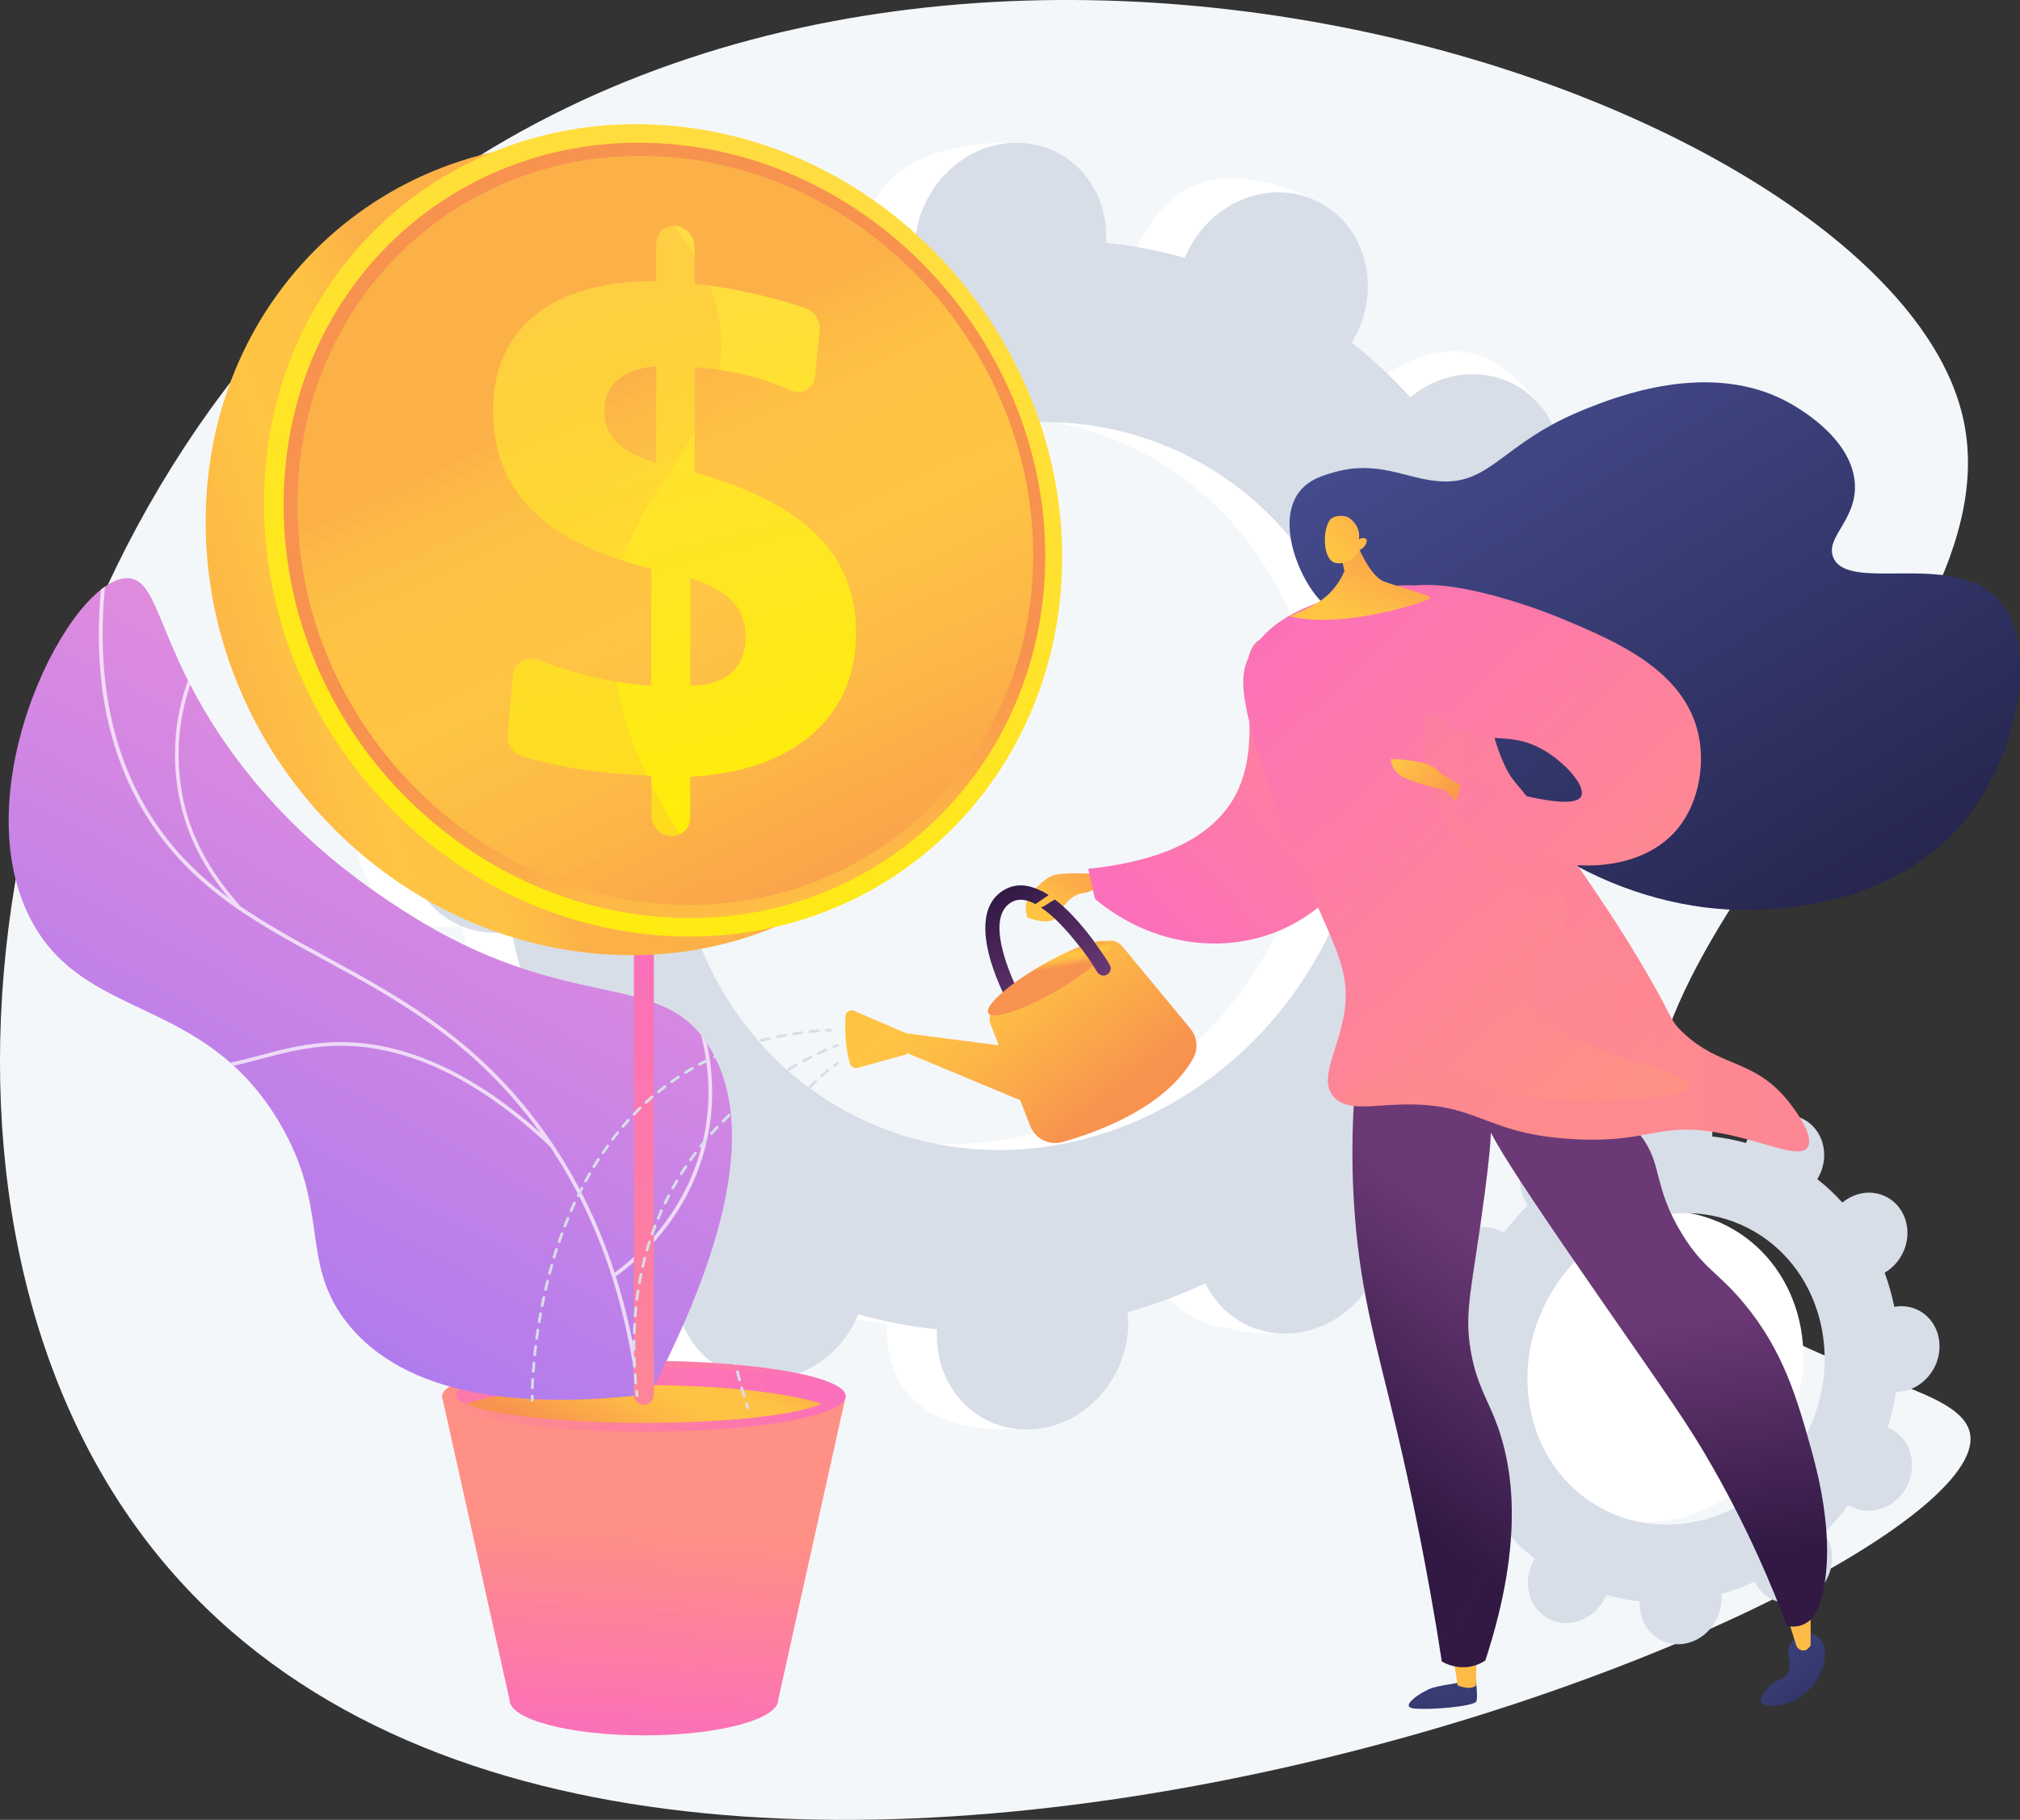 <?xml version="1.0" encoding="utf-8"?>
<!-- Generator: Adobe Illustrator 25.3.1, SVG Export Plug-In . SVG Version: 6.00 Build 0)  -->
<svg version="1.1" xmlns="http://www.w3.org/2000/svg" xmlns:xlink="http://www.w3.org/1999/xlink" x="0px" y="0px"
	 viewBox="0 0 1907.4 1718.8" style="enable-background:new 0 0 1907.4 1718.8;" xml:space="preserve">
<rect x="0" y="0" width="1907.4" height="1718.8" fill="#333333" stroke="none"/>
<style type="text/css">
	.st0{fill:#F4F7FA;}
	.st1{fill:#FFFFFF;}
	.st2{fill:#D8DEE8;}
	.st3{fill:url(#SVGID_1_);}
	.st4{opacity:0.3;fill:url(#SVGID_2_);}
	.st5{fill:url(#SVGID_3_);}
	.st6{opacity:0.69;fill:url(#SVGID_4_);}
	.st7{fill:url(#SVGID_5_);}
	.st8{opacity:0.7;clip-path:url(#SVGID_8_);}
	.st9{fill:url(#SVGID_9_);}
	.st10{fill:url(#SVGID_10_);}
	.st11{fill:url(#SVGID_11_);}
	.st12{fill:url(#SVGID_12_);}
	.st13{fill:url(#SVGID_13_);}
	.st14{fill:url(#SVGID_14_);}
	.st15{opacity:0.3;fill:url(#SVGID_15_);}
	.st16{fill:url(#SVGID_16_);}
	.st17{fill:url(#SVGID_17_);}
	.st18{fill:url(#SVGID_18_);}
	.st19{fill:url(#SVGID_19_);}
	.st20{opacity:0.3;fill:url(#SVGID_20_);}
	.st21{fill:url(#SVGID_21_);}
	.st22{fill:url(#SVGID_22_);}
	.st23{fill:url(#SVGID_23_);}
	.st24{fill:url(#SVGID_24_);}
	.st25{fill:url(#SVGID_25_);}
	.st26{fill:url(#SVGID_26_);}
	.st27{fill:url(#SVGID_27_);}
	.st28{fill:url(#SVGID_28_);}
	.st29{opacity:0.3;fill:url(#SVGID_29_);}
	.st30{fill:url(#SVGID_30_);}
	.st31{fill:url(#SVGID_31_);}
	.st32{fill:url(#SVGID_32_);}
	.st33{fill:url(#SVGID_33_);}
	.st34{fill:url(#SVGID_34_);}
	.st35{opacity:0.3;fill:url(#SVGID_35_);}
	.st36{fill:url(#SVGID_36_);}
	.st37{fill:url(#SVGID_37_);}
	.st38{fill:url(#SVGID_38_);}
	.st39{fill:url(#SVGID_39_);}
</style>
<g id="Background">
</g>
<g id="Metaphor">
	<g>
		<path class="st0" d="M128.2,1441.7c425.1,591.5,1733.1,76.4,1732.5-82.7c-0.2-64.9-218.5-53.8-287-209
			c-109.8-248.7,343.4-519.9,278.1-762.7C1769.2,79.6,841.5-230.4,323.6,245.1C-9.3,550.7-104.5,1118,128.2,1441.7z"/>
		<g>
			<g>
				<path class="st1" d="M1304.5,1041.3c43.7,22.2,98.6,1.8,122.7-45.5c24-47.3,8.1-103.7-35.6-125.9c-2.3-1.1-4.6-2.1-6.9-3
					c8.1-26.2,14.2-52.6,18.4-79c2.5,0,5,0,7.6-0.3c49.9-4.4,89.5-50.3,88.4-102.4c-1-52.1-42.3-90.7-92.2-86.3
					c-2.6,0.2-5.2,0.6-7.7,1.1c-5.2-25.8-12.3-51-21.4-75.4c2.3-1.3,4.6-2.7,6.8-4.3c42.7-29.9,56.3-88.9,30.5-131.8
					c-25.8-42.9-81.4-53.4-124.1-23.5c-2.2,1.5-4.2,3.2-6.3,4.9c-16.9-18.6-35.3-35.9-55.3-51.7c1.4-2.3,2.8-4.6,4-7.1
					c24-47.3,55.4-99,11.4-120.5c-101.9-49.8-145.7-7.2-169.7,40.2c-1.2,2.5-2.3,4.9-3.3,7.4c-24.5-6.8-49.4-11.6-74.4-14.2
					c0.2-2.6,0.3-5.3,0.2-7.9c-1-52.1,14.4-80.3-35.7-81.3c-109.2-2.1-146,45.3-145,97.3c0.1,2.7,0.3,5.4,0.6,8
					c-25,7.1-49.6,16.2-73.5,27.3c-1.1-2.3-2.3-4.6-3.7-6.9c-25.8-42.9-81.4-53.4-124.1-23.5C573.6,267,560,326,585.8,368.9
					c1.3,2.2,2.8,4.3,4.2,6.3c-18.9,18.9-36.6,39.4-52.9,61.4c-2.1-1.3-4.3-2.6-6.5-3.8C486.9,410.6,432,431,408,478.3
					c-24,47.3-8.1,103.7,35.6,125.9c2.3,1.1,4.6,2.1,6.9,3c-8.1,26.2-14.2,52.6-18.4,79c-2.5,0-5,0-7.6,0.3
					c-49.9,4.4-89.5,50.3-88.4,102.4c1,52.1,42.3,90.7,92.2,86.3c2.6-0.2,5.2-0.6,7.7-1.1c5.2,25.8,12.3,51,21.4,75.4
					c-2.3,1.3-4.6,2.7-6.8,4.3c-42.7,29.9-56.3,88.9-30.5,131.8c25.8,42.9,111.4,62.8,154.1,32.9c2.2-1.5-25.8-12.6-23.7-14.3
					c16.9,18.6,35.3,35.9,55.3,51.7c-1.4,2.3-2.8,4.6-4,7.1c-24,47.3-8.1,103.7,35.6,125.9c43.7,22.2,98.6,1.8,122.7-45.5
					c1.2-2.5,2.3-4.9,3.3-7.4c24.5,6.8,49.4,11.6,74.4,14.2c-0.2,2.6-0.3,5.3-0.2,7.9c1,52.1,42.3,90.7,92.2,86.3
					c49.9-4.4,89.5-50.3,88.4-102.4c-0.1-2.7-0.3-5.4-0.6-8c25-7.1,49.6-16.2,73.5-27.3c1.1,2.3,2.3,4.6,3.7,6.9
					c25.8,42.9,81.4,53.4,124.1,23.5c42.7-29.9,56.3-88.9,30.5-131.8c-1.3-2.2-2.8-4.2-4.2-6.3c18.9-18.9,36.6-39.4,52.9-61.4
					C1300.1,1038.9,1302.3,1040.2,1304.5,1041.3z M759.6,1048.2C600.9,967.7,542.9,763,630.2,591.2
					c87.3-171.9,286.7-245.9,445.4-165.3c158.7,80.6,216.6,285.2,129.4,457.1C1117.7,1054.8,918.3,1128.8,759.6,1048.2z"/>
				<path class="st1" d="M1410.6,787.6c49.9-4.4,89.5-50.3,88.4-102.4c-1-52.1-42.3-90.7-92.2-86.3c-2.6,0.2-5.2,0.6-7.7,1.1
					c-5.2-25.8-12.3-51-21.4-75.4c2.3-1.3,4.6-2.7,6.8-4.3c42.7-29.9,95.5-102.1,65.4-142.1c-57.1-75.9-116.3-43.1-158.9-13.2
					c-2.2,1.5-4.2,3.2-6.3,4.9c-16.9-18.6-35.3-35.9-55.3-51.7c1.4-2.3,2.8-4.6,4-7.1c13.1-25.8,14.2-54.2,5.6-78.3
					c-41.2,72.5-81.9,145.4-121.8,218.6c126.6,92.8,166.9,275.6,87.8,431.5c-67.1,132.1-200.4,206.3-330.6,197
					c-5.8,15.1-11.5,30.2-17.7,45.1c-16.9,40.5-36,80.1-55.2,119.7c12.1,2.3,24.2,4.1,36.4,5.3c-0.2,2.6-0.3,5.3-0.2,7.9
					c1,52.1,32.7,96.3,123.1,91.6c50-2.7,58.6-55.6,57.5-107.7c-0.1-2.7-0.3-5.4-0.6-8c25-7.1,49.6-16.2,73.5-27.3
					c1.1,2.3,2.3,4.6,3.7,6.9c25.8,42.9,115.5,61.1,158.2,31.2c42.7-29.9,22.2-96.6-3.6-139.5c-1.3-2.2-2.8-4.3-4.2-6.3
					c18.9-18.9,36.6-39.4,52.9-61.4c2.1,1.3,4.3,2.6,6.5,3.8c43.7,22.2,98.6,1.8,122.7-45.5c24-47.3,8.1-103.7-35.6-125.9
					c-2.3-1.1-4.6-2.1-6.9-3c8.1-26.2,14.2-52.6,18.4-79C1405.5,787.9,1408,787.8,1410.6,787.6z"/>
				<path class="st2" d="M1351.5,1046.7c43.7,22.2,98.6,1.8,122.7-45.5c24-47.3,8.1-103.7-35.6-125.9c-2.3-1.2-4.6-2.1-6.9-3
					c8.1-26.2,14.2-52.6,18.4-79c2.5,0,5,0,7.6-0.3c49.9-4.4,89.5-50.3,88.4-102.4c-1-52.1-42.3-90.7-92.2-86.3
					c-2.6,0.2-5.2,0.6-7.7,1.1c-5.2-25.8-12.3-51-21.4-75.4c2.3-1.3,4.6-2.7,6.8-4.3c42.7-29.9,56.3-88.9,30.5-131.8
					c-25.8-42.9-81.4-53.4-124.1-23.5c-2.2,1.5-4.2,3.2-6.3,4.9c-16.9-18.6-35.3-35.9-55.3-51.7c1.4-2.3,2.8-4.6,4-7.1
					c24-47.3,8.1-103.7-35.6-125.9c-43.7-22.2-98.6-1.8-122.7,45.5c-1.2,2.5-2.3,4.9-3.4,7.4c-24.5-6.8-49.4-11.6-74.4-14.2
					c0.2-2.6,0.3-5.3,0.2-7.9c-1-52.1-42.3-90.7-92.2-86.3c-49.9,4.4-89.5,50.3-88.4,102.4c0.1,2.7,0.3,5.4,0.6,8
					c-25,7.1-49.6,16.2-73.5,27.3c-1.1-2.3-2.3-4.6-3.7-6.9c-25.8-42.9-81.4-53.4-124.1-23.5c-42.7,29.9-56.3,88.9-30.5,131.8
					c1.3,2.2,2.8,4.3,4.2,6.3c-18.9,18.9-36.6,39.4-52.9,61.4c-2.1-1.3-4.3-2.6-6.5-3.8C533.9,416,479,436.3,455,483.7
					c-24,47.3-8.1,103.7,35.6,125.9c2.3,1.1,4.6,2.1,6.9,3c-8.1,26.2-14.2,52.6-18.4,79c-2.5,0-5,0-7.6,0.3
					c-49.9,4.4-89.5,50.3-88.4,102.4c1,52.1,42.3,90.7,92.2,86.3c2.6-0.2,5.2-0.6,7.7-1.1c5.2,25.8,12.3,51,21.4,75.4
					c-2.3,1.3-4.6,2.7-6.8,4.3c-42.7,29.9-56.3,88.9-30.5,131.8c25.8,42.9,81.4,53.4,124.1,23.5c2.2-1.5,4.2-3.2,6.3-4.9
					c16.9,18.6,35.3,35.9,55.3,51.7c-1.4,2.3-2.8,4.6-4,7.1c-24,47.3-8.1,103.7,35.6,125.9c43.7,22.2,98.6,1.8,122.7-45.5
					c1.2-2.5,2.3-4.9,3.4-7.4c24.5,6.8,49.4,11.6,74.4,14.2c-0.2,2.6-0.3,5.3-0.2,7.9c1,52.1,42.3,90.7,92.2,86.3
					c49.9-4.4,89.5-50.3,88.4-102.4c-0.1-2.7-0.3-5.4-0.6-8c25-7.1,49.6-16.2,73.5-27.3c1.1,2.3,2.3,4.6,3.7,6.9
					c25.8,42.9,81.4,53.4,124.1,23.5c42.7-29.9,56.3-88.9,30.5-131.8c-1.3-2.2-2.8-4.2-4.2-6.3c18.9-18.9,36.6-39.4,52.9-61.4
					C1347.1,1044.2,1349.3,1045.5,1351.5,1046.7z M806.6,1053.6C647.9,973,589.9,768.4,677.2,596.5
					c87.3-171.9,286.7-245.9,445.4-165.3c158.7,80.6,216.6,285.2,129.4,457.1C1164.7,1060.2,965.3,1134.2,806.6,1053.6z"/>
			</g>
			<g>
				<path class="st1" d="M1494.9,1423.8c-67.9-34.5-92.7-122-55.4-195.6c37.3-73.5,122.6-105.2,190.6-70.7
					c67.9,34.5,92.7,122,55.4,195.6C1648.1,1426.6,1562.8,1458.2,1494.9,1423.8z"/>
				<path class="st2" d="M1748.2,1423.1c18.7,9.5,42.2,0.8,52.5-19.5c10.3-20.3,3.5-44.4-15.2-53.9c-1-0.5-2-0.9-3-1.3
					c3.5-11.2,6.1-22.5,7.9-33.8c1.1,0,2.1,0,3.2-0.1c21.3-1.9,38.3-21.5,37.8-43.8c-0.4-22.3-18.1-38.8-39.4-36.9
					c-1.1,0.1-2.2,0.3-3.3,0.5c-2.2-11-5.3-21.8-9.1-32.3c1-0.6,2-1.2,2.9-1.8c18.3-12.8,24.1-38,13-56.4
					c-11.1-18.3-34.8-22.9-53.1-10.1c-0.9,0.7-1.8,1.4-2.7,2.1c-7.2-8-15.1-15.4-23.7-22.1c0.6-1,1.2-2,1.7-3
					c10.3-20.3,3.5-44.4-15.2-53.9c-18.7-9.5-42.2-0.8-52.5,19.5c-0.5,1-1,2.1-1.4,3.2c-10.5-2.9-21.1-5-31.8-6.1
					c0.1-1.1,0.1-2.3,0.1-3.4c-0.4-22.3-18.1-38.8-39.4-36.9c-21.3,1.9-38.3,21.5-37.8,43.8c0,1.2,0.1,2.3,0.2,3.4
					c-10.7,3.1-21.2,7-31.4,11.7c-0.5-1-1-2-1.6-2.9c-11.1-18.4-34.8-22.9-53.1-10.1c-18.3,12.8-24.1,38-13,56.4
					c0.6,0.9,1.2,1.8,1.8,2.7c-8.1,8.1-15.7,16.9-22.7,26.3c-0.9-0.6-1.8-1.1-2.8-1.6c-18.7-9.5-42.2-0.8-52.5,19.5
					c-10.3,20.3-3.5,44.4,15.2,53.9c1,0.5,2,0.9,2.9,1.3c-3.5,11.2-6.1,22.5-7.9,33.8c-1.1,0-2.1,0-3.2,0.1
					c-21.3,1.9-38.3,21.5-37.8,43.8c0.4,22.3,18.1,38.8,39.4,36.9c1.1-0.1,2.2-0.3,3.3-0.5c2.2,11,5.3,21.8,9.1,32.3
					c-1,0.6-2,1.2-2.9,1.8c-18.3,12.8-24.1,38-13,56.4c11.1,18.3,34.8,22.9,53.1,10.1c0.9-0.7,1.8-1.4,2.7-2.1
					c7.2,8,15.1,15.4,23.7,22.1c-0.6,1-1.2,2-1.7,3c-10.3,20.3-3.5,44.4,15.2,53.9c18.7,9.5,42.2,0.8,52.5-19.5c0.5-1,1-2.1,1.4-3.2
					c10.5,2.9,21.1,5,31.8,6.1c-0.1,1.1-0.1,2.3-0.1,3.4c0.4,22.3,18.1,38.8,39.4,36.9c21.3-1.9,38.3-21.5,37.8-43.8
					c0-1.2-0.1-2.3-0.2-3.4c10.7-3.1,21.2-7,31.4-11.7c0.5,1,1,2,1.6,2.9c11.1,18.4,34.8,22.9,53.1,10.1c18.3-12.8,24.1-38,13-56.4
					c-0.6-0.9-1.2-1.8-1.8-2.7c8.1-8.1,15.7-16.9,22.7-26.3C1746.3,1422,1747.2,1422.6,1748.2,1423.1z M1515,1426
					c-67.9-34.5-92.7-122-55.4-195.6c37.3-73.5,122.6-105.2,190.6-70.7c67.9,34.5,92.7,122,55.4,195.6
					C1668.3,1428.9,1582.9,1460.5,1515,1426z"/>
			</g>
		</g>
		<g>
			<g>
				<g>
					<linearGradient id="SVGID_1_" gradientUnits="userSpaceOnUse" x1="599.684" y1="1443.192" x2="586.135" y2="1646.43">
						<stop  offset="0" style="stop-color:#FF9085"/>
						<stop  offset="1" style="stop-color:#FB6FBB"/>
					</linearGradient>
					<path class="st3" d="M417.4,1318.7l63.8,286.8c0,18.5,56.8,33.5,126.8,33.5c70,0,126.8-15,126.8-33.5l63.8-286.8H417.4z"/>
					<linearGradient id="SVGID_2_" gradientUnits="userSpaceOnUse" x1="570.428" y1="1441.242" x2="556.878" y2="1644.479">
						<stop  offset="0" style="stop-color:#FF9085"/>
						<stop  offset="1" style="stop-color:#FB6FBB"/>
					</linearGradient>
					<path class="st4" d="M669.1,1581.7c-26.6-36-12.1-61-42.2-101.5c-45.3-60.9-109.1-45.4-140.5-89c-11-15.2-18.1-37.7-13.7-72.6
						h-55.4l63.8,286.8c0,18.5,56.8,33.5,126.8,33.5c48.3,0,90.2-7.1,111.6-17.6C694.7,1609.8,679.2,1595.4,669.1,1581.7z"/>
					<linearGradient id="SVGID_3_" gradientUnits="userSpaceOnUse" x1="417.417" y1="1318.702" x2="798.549" y2="1318.702">
						<stop  offset="0" style="stop-color:#FF9085"/>
						<stop  offset="1" style="stop-color:#FB6FBB"/>
					</linearGradient>
					<ellipse class="st5" cx="608" cy="1318.7" rx="190.6" ry="33.5"/>
					<linearGradient id="SVGID_4_" gradientUnits="userSpaceOnUse" x1="601.239" y1="1408.402" x2="605.923" y2="1345.173">
						<stop  offset="0" style="stop-color:#FF9085"/>
						<stop  offset="1" style="stop-color:#FB6FBB"/>
					</linearGradient>
					<ellipse class="st6" cx="608" cy="1317.4" rx="177.5" ry="26.5"/>
					<linearGradient id="SVGID_5_" gradientUnits="userSpaceOnUse" x1="635.93" y1="1263.543" x2="575.043" y2="1399.368">
						<stop  offset="0" style="stop-color:#FCB148"/>
						<stop  offset="5.207239e-02" style="stop-color:#FDBA46"/>
						<stop  offset="0.142" style="stop-color:#FFC244"/>
						<stop  offset="0.318" style="stop-color:#FFC444"/>
						<stop  offset="0.485" style="stop-color:#FDB946"/>
						<stop  offset="0.775" style="stop-color:#F99C4D"/>
						<stop  offset="0.866" style="stop-color:#F8924F"/>
						<stop  offset="1" style="stop-color:#F8924F"/>
					</linearGradient>
					<path class="st7" d="M439.9,1325.9c23.8,10.5,90,18,168.1,18c78.1,0,144.4-7.5,168.1-18c-32.1-10.6-95.3-17.7-168.1-17.7
						C535.2,1308.1,471.9,1315.3,439.9,1325.9z"/>
				</g>
				<g>
					<g>
						<defs>
							<path id="SVGID_6_" d="M613.6,1316.7c100.2-191.4,86.1-283.8,53-332.8c-45.7-67.9-133.7-26.8-282.2-121.6
								c-33.4-21.3-105.3-68.2-166.3-153c-69.6-96.7-66.7-161.7-96.9-163.2c-53.4-2.8-156.7,195.8-92.8,321
								c50.2,98.3,162.6,71.5,234.7,191.9c50.4,84.1,18.1,133.9,66.6,192.8C391.6,1326.8,514.9,1328.4,613.6,1316.7z"/>
						</defs>
						<linearGradient id="SVGID_7_" gradientUnits="userSpaceOnUse" x1="479.954" y1="691.611" x2="50.517" y2="1488.021">
							<stop  offset="3.597120e-03" style="stop-color:#E38DDD"/>
							<stop  offset="1" style="stop-color:#9571F6"/>
						</linearGradient>
						<use xlink:href="#SVGID_6_"  style="overflow:visible;fill:url(#SVGID_7_);"/>
						<clipPath id="SVGID_8_">
							<use xlink:href="#SVGID_6_"  style="overflow:visible;"/>
						</clipPath>
						<g class="st8">
							<path class="st1" d="M609,1400.8c-1,0-1.8-0.8-1.8-1.7c-2-141.2-39.2-258-110.6-347.2c-58.9-73.7-125.9-110.1-190.6-145.3
								c-69.2-37.6-134.6-73.2-176.4-150.9c-47.3-88-48.4-203.6-3.2-343.5c0.3-0.9,1.3-1.4,2.2-1.1c0.9,0.3,1.4,1.3,1.1,2.2
								C85,552.3,86,666.9,132.8,754c41.2,76.8,106.2,112.1,174.9,149.5c65,35.4,132.3,71.9,191.7,146.2
								c71.9,89.8,109.3,207.4,111.3,349.4C610.8,1400,610,1400.8,609,1400.8C609,1400.8,609,1400.8,609,1400.8z"/>
							<path class="st1" d="M225.8,859c-0.5,0-1-0.2-1.4-0.6l-2.6-3.2c-19.2-23-59.1-70.8-56.4-150.3c1.9-56.4,27.3-98,44-125.5
								c6.9-11.2,12.3-20.1,14.6-27.3c0.3-0.9,1.3-1.4,2.2-1.1c0.9,0.3,1.4,1.3,1.1,2.2c-2.5,7.5-8,16.6-15,28
								c-16.6,27.2-41.6,68.3-43.5,123.8c-2.7,78.2,36.6,125.3,55.5,147.9l2.6,3.2c0.6,0.8,0.5,1.9-0.2,2.5
								C226.6,858.9,226.2,859,225.8,859z"/>
							<path class="st1" d="M520.8,1083.6c-0.4,0-0.9-0.2-1.2-0.5c-69.4-65.2-137.7-97.2-203.3-95.3c-26.2,0.8-48.7,6.7-70.5,12.5
								c-33.1,8.8-64.3,17.1-105.7,7.5c-39-9.1-75.1-31.5-107.2-66.8c-0.7-0.7-0.6-1.8,0.1-2.5c0.7-0.7,1.8-0.6,2.5,0.1
								c31.7,34.7,67.2,56.8,105.4,65.7c40.5,9.4,71.3,1.2,104-7.4c22-5.8,44.7-11.9,71.3-12.6c66.4-1.9,135.7,30.4,205.8,96.3
								c0.7,0.7,0.7,1.8,0.1,2.5C521.7,1083.4,521.2,1083.6,520.8,1083.6z"/>
							<path class="st1" d="M579.5,1206.6c-0.6,0-1.1-0.3-1.4-0.8c-0.6-0.8-0.4-1.9,0.4-2.5c20.6-14.5,70.2-55.9,85.9-128.4
								c12.5-57.9-3.3-106.3-13.8-129.9c-0.4-0.9,0-1.9,0.9-2.3c0.9-0.4,1.9,0,2.3,0.9c10.7,24,26.7,73.1,14,132.1
								c-15.9,73.7-66.3,115.8-87.3,130.5C580.2,1206.5,579.8,1206.6,579.5,1206.6z"/>
						</g>
					</g>
				</g>
				<linearGradient id="SVGID_9_" gradientUnits="userSpaceOnUse" x1="669.628" y1="1511.718" x2="596.275" y2="896.951">
					<stop  offset="0" style="stop-color:#FF9085"/>
					<stop  offset="1" style="stop-color:#FB6FBB"/>
				</linearGradient>
				<path class="st9" d="M608,1326.9c-5.2,0-9.4-4.2-9.4-9.4V672.6c0-5.2,4.2-9.4,9.4-9.4c5.2,0,9.4,4.2,9.4,9.4v644.9
					C617.4,1322.7,613.2,1326.9,608,1326.9z"/>
				<g>
					<linearGradient id="SVGID_10_" gradientUnits="userSpaceOnUse" x1="441.913" y1="559.803" x2="2.357" y2="700.87">
						<stop  offset="0" style="stop-color:#FCB148"/>
						<stop  offset="5.207239e-02" style="stop-color:#FDBA46"/>
						<stop  offset="0.142" style="stop-color:#FFC244"/>
						<stop  offset="0.318" style="stop-color:#FFC444"/>
						<stop  offset="0.485" style="stop-color:#FDB946"/>
						<stop  offset="0.775" style="stop-color:#F99C4D"/>
						<stop  offset="0.866" style="stop-color:#F8924F"/>
						<stop  offset="1" style="stop-color:#F8924F"/>
					</linearGradient>
					<path class="st10" d="M947.9,543.9c0,203.9-159.4,364.3-363.2,358.1C372.6,895.4,194.2,712.2,194.2,493
						c0-219.2,178.4-378.3,390.5-356.2C788.5,158,947.9,339.9,947.9,543.9z"/>
					<linearGradient id="SVGID_11_" gradientUnits="userSpaceOnUse" x1="797.489" y1="122.269" x2="405.08" y2="987.996">
						<stop  offset="0" style="stop-color:#FFDB44"/>
						<stop  offset="1" style="stop-color:#FEEF06"/>
					</linearGradient>
					<path class="st11" d="M1003,526.3c0,203.9-159.4,364.3-363.2,358.1c-212.1-6.5-390.5-189.7-390.5-408.9
						c0-219.2,178.4-378.3,390.5-356.2C843.6,140.4,1003,322.4,1003,526.3z"/>
					<linearGradient id="SVGID_12_" gradientUnits="userSpaceOnUse" x1="725.305" y1="1036.382" x2="649.589" y2="622.747">
						<stop  offset="0" style="stop-color:#FCB148"/>
						<stop  offset="5.207239e-02" style="stop-color:#FDBA46"/>
						<stop  offset="0.142" style="stop-color:#FFC244"/>
						<stop  offset="0.318" style="stop-color:#FFC444"/>
						<stop  offset="0.485" style="stop-color:#FDB946"/>
						<stop  offset="0.775" style="stop-color:#F99C4D"/>
						<stop  offset="0.866" style="stop-color:#F8924F"/>
						<stop  offset="1" style="stop-color:#F8924F"/>
					</linearGradient>
					<path class="st12" d="M987,525.2c0,194.9-152.6,348-347.2,341.7c-202.2-6.5-372-181.4-372-390.2c0-208.9,169.8-360.8,372-340
						C834.4,156.6,987,330.3,987,525.2z"/>
					<linearGradient id="SVGID_13_" gradientUnits="userSpaceOnUse" x1="564.773" y1="366.869" x2="876.809" y2="1029.262">
						<stop  offset="0" style="stop-color:#FCB148"/>
						<stop  offset="5.207239e-02" style="stop-color:#FDBA46"/>
						<stop  offset="0.142" style="stop-color:#FFC244"/>
						<stop  offset="0.318" style="stop-color:#FFC444"/>
						<stop  offset="0.485" style="stop-color:#FDB946"/>
						<stop  offset="0.775" style="stop-color:#F99C4D"/>
						<stop  offset="0.866" style="stop-color:#F8924F"/>
						<stop  offset="1" style="stop-color:#F8924F"/>
					</linearGradient>
					<path class="st13" d="M975.6,524.4c0,188.5-147.6,336.4-335.8,330c-195.2-6.6-358.9-175.4-358.9-376.9
						c0-201.5,163.7-348.3,358.9-328.5C827.9,168.2,975.6,335.9,975.6,524.4z"/>
					<g>
						<linearGradient id="SVGID_14_" gradientUnits="userSpaceOnUse" x1="552.341" y1="224.33" x2="709.244" y2="812.374">
							<stop  offset="0" style="stop-color:#FFDB44"/>
							<stop  offset="1" style="stop-color:#FEEF06"/>
						</linearGradient>
						<path class="st14" d="M637.8,213.2L637.8,213.2c10,1,18.1,10,18.1,20.1v34.7c20,2.2,40.1,5.7,60.2,10.4
							c14.8,3.5,29.5,7.6,44.1,12.4c8.8,2.9,14.7,11.7,13.8,20.8l-4.3,43.5c-1.1,11.5-12.5,18.3-23.3,13.5c-9.6-4.3-19.5-8-29.6-11
							c-17.6-5.3-36.2-8.8-55.8-10.4l-5.1-0.4v99.4c52.2,14.6,90.6,34.3,115.4,59c24.7,24.6,37,55.3,37,92.1
							c0,39.8-13.6,71.7-40.9,95.7c-27.4,24.2-65.9,37.8-115.6,40.7v38.3c0,10.2-8.1,18.1-18.1,17.7l-0.3,0
							c-10-0.4-18.2-9-18.2-19.2v-37.8l-8.1-0.4c-23.3-1.1-45.7-3.4-67-7.1c-15.8-2.7-31.2-6.3-46.3-10.6
							c-9.1-2.6-15.4-11.3-14.5-20.6l5-55.9c1.1-12.1,13.2-19.1,24.7-14.6c13.4,5.3,27,9.7,40.7,13.4c21.4,5.6,43.1,9.3,65.1,10.9
							l0.3-110.6c-50.1-12.4-87.7-30.8-112.3-55.1c-24.8-24.5-37.2-55.8-37.2-93.8c0-39.4,13.5-69.8,40.3-91.1
							c26.7-21.2,64.7-31.8,113.7-31.8V230C619.7,219.8,627.8,212.3,637.8,213.2z M619.7,345.9c-15.5,1.1-27.6,5.4-36.2,12.8
							c-8.7,7.4-13,17.4-13,29.8c0,11.8,4,21.7,12,29.7c8,7.9,20.4,14.3,37.2,19V345.9z M651.8,546.1v101.4c16.8,0,29.8-4,38.8-12.1
							c9-8.1,13.5-19.4,13.5-34.1c0-13.4-4.2-24.5-12.5-33.4C683.1,559.1,669.9,551.8,651.8,546.1z"/>
					</g>
					<linearGradient id="SVGID_15_" gradientUnits="userSpaceOnUse" x1="472.973" y1="409.736" x2="784.379" y2="1070.793">
						<stop  offset="0" style="stop-color:#FCB148"/>
						<stop  offset="5.207239e-02" style="stop-color:#FDBA46"/>
						<stop  offset="0.142" style="stop-color:#FFC244"/>
						<stop  offset="0.318" style="stop-color:#FFC444"/>
						<stop  offset="0.485" style="stop-color:#FDB946"/>
						<stop  offset="0.775" style="stop-color:#F99C4D"/>
						<stop  offset="0.866" style="stop-color:#F8924F"/>
						<stop  offset="1" style="stop-color:#F8924F"/>
					</linearGradient>
					<path class="st15" d="M579,570.6C590.3,458.5,693.3,411.1,679.9,308c-8.3-63.5-56.4-117.1-110.1-158.9
						c-162.9,17.1-288.9,152-288.9,328.4c0,201.5,163.7,370.3,358.9,376.9c19,0.6,37.5-0.3,55.5-2.7
						C617.7,774.6,569.2,666.8,579,570.6z"/>
				</g>
			</g>
			<g>
				
					<linearGradient id="SVGID_16_" gradientUnits="userSpaceOnUse" x1="-635.746" y1="2433.647" x2="-626.081" y2="2607.614" gradientTransform="matrix(-0.721 0.694 0.694 0.721 -503.137 209.359)">
					<stop  offset="0" style="stop-color:#444B8C"/>
					<stop  offset="0.996" style="stop-color:#26264F"/>
				</linearGradient>
				<path class="st16" d="M1703.2,1541.6c4.7,0.3,11,1.5,15.3,6.1c10.3,11.2,2.7,36.5-11.8,49.8c-15.3,14.1-40,16.5-43.5,10.5
					c-1.7-2.9,1.7-8,3.8-11c7.8-11.4,17.1-9,21.6-17.4c4.5-8.5-3-15.1,1.4-25.5C1693,1547.5,1699,1543.7,1703.2,1541.6z"/>
				<linearGradient id="SVGID_17_" gradientUnits="userSpaceOnUse" x1="1356.048" y1="1490.853" x2="1371.036" y2="1760.644">
					<stop  offset="0" style="stop-color:#444B8C"/>
					<stop  offset="0.996" style="stop-color:#26264F"/>
				</linearGradient>
				<path class="st17" d="M1393.6,1586.8c0,0,1.9,14.9,0.6,19.9c-1.3,5-44.6,8.6-59.3,6.9c-14.7-1.7,8.8-16.8,18.1-19.6
					C1362.4,1591.2,1393.6,1586.8,1393.6,1586.8z"/>
				<linearGradient id="SVGID_18_" gradientUnits="userSpaceOnUse" x1="1384.356" y1="1623.81" x2="1376.394" y2="1259.552">
					<stop  offset="0" style="stop-color:#FFC444"/>
					<stop  offset="0.996" style="stop-color:#F36F56"/>
				</linearGradient>
				<path class="st18" d="M1371.8,1561.9l4.6,29.9c0,0,11.7,5.2,17.3,0.1l0.6-31.3L1371.8,1561.9z"/>
				<linearGradient id="SVGID_19_" gradientUnits="userSpaceOnUse" x1="1268.707" y1="1387.059" x2="1419.984" y2="1184.029">
					<stop  offset="0" style="stop-color:#311944"/>
					<stop  offset="1" style="stop-color:#6B3976"/>
				</linearGradient>
				<path class="st19" d="M1281,1009.7c-3.2,31.2-6.2,79.5-1.7,138.2c5.9,76.5,21.2,124.9,40.4,206.4
					c11.7,49.8,27.5,123.2,41.8,214.9c3.3,1.9,13.1,6.9,25.6,5c7-1,12.3-3.8,15.4-5.9c37.5-114.6,26.4-185.6,8.3-229.8
					c-7.7-18.9-17.1-33.7-22.1-62.7c-6.6-38.3,1.6-59.8,13.2-148.6c8.3-63.3,6.9-73.1,1.3-82.6
					C1381.3,1006.7,1313.6,1007.4,1281,1009.7z"/>
				<linearGradient id="SVGID_20_" gradientUnits="userSpaceOnUse" x1="1288.004" y1="1401.438" x2="1439.281" y2="1198.407">
					<stop  offset="0" style="stop-color:#311944"/>
					<stop  offset="1" style="stop-color:#6B3976"/>
				</linearGradient>
				<path class="st20" d="M1410.9,1338.6c-7.7-18.9-17.1-33.7-22.1-62.7c-6.6-38.3,1.6-59.8,13.2-148.6c8.3-63.3,6.9-73.1,1.3-82.6
					c-12-20.6-37.5-29.8-63.5-33.5c0.3,1.3,0.7,2.7,1,4c13.6,62.3-38.4,100.3-14.9,168.7c11.6,33.7,30,41.5,34.3,80.6
					c4,36.7-10.6,44.3-7.5,77.6c4.7,49.8,40.1,61.9,49.3,100c6,24.8,0.9,61-42.8,113.5c0.7,4.5,1.5,9.1,2.2,13.7
					c3.3,1.9,13.1,6.9,25.6,5c7-1,12.3-3.8,15.4-5.9C1440,1453.8,1428.9,1382.8,1410.9,1338.6z"/>
				<linearGradient id="SVGID_21_" gradientUnits="userSpaceOnUse" x1="1699.276" y1="1600.263" x2="1688.14" y2="1090.82">
					<stop  offset="0" style="stop-color:#FFC444"/>
					<stop  offset="0.996" style="stop-color:#F36F56"/>
				</linearGradient>
				<path class="st21" d="M1685.2,1519.5l10.9,34.4c1.5,4.6,7.3,6.6,10.9,3.3c0.9-0.8,1.8-1.8,2.7-3.1v-42.2L1685.2,1519.5z"/>
				<linearGradient id="SVGID_22_" gradientUnits="userSpaceOnUse" x1="1594.833" y1="1476.487" x2="1562.763" y2="1248.618">
					<stop  offset="0" style="stop-color:#311944"/>
					<stop  offset="1" style="stop-color:#6B3976"/>
				</linearGradient>
				<path class="st22" d="M1402,1039.3c-8.4,12.5,1.3,31.6,109.7,188.2c64.1,92.6,81.4,115.9,105.8,158.7
					c34.8,61.2,56.8,114.5,69.8,149.5c3.1,0.6,8.5,1.2,14.3-0.9c0,0,5.6-2,10.1-6.9c5.4-5.7,28.4-53-1.4-158.9
					c-13.3-47.5-26.2-93.4-64-138.6c-24.6-29.4-37.7-32.1-57.7-64.4c-28-45.3-18.3-65.9-39-92.9
					C1512.2,1024,1419.8,1012.9,1402,1039.3z"/>
				<linearGradient id="SVGID_23_" gradientUnits="userSpaceOnUse" x1="1426.447" y1="338.78" x2="1744.121" y2="856.02">
					<stop  offset="0" style="stop-color:#444B8C"/>
					<stop  offset="0.996" style="stop-color:#26264F"/>
				</linearGradient>
				<path class="st23" d="M1336.1,633.2c-37.3-44.6-72.5-37-99.6-79.3c-16.1-25.1-27.5-64.9-10.2-88.6c9-12.3,22.8-16.3,33.9-19.4
					c40.4-11.3,66.1,5.5,96.2,8.4c52,5.2,60.5-36.2,141.7-68.4c27.4-10.9,114.2-45.4,187.5-7.5c9.4,4.9,62.5,33.7,65.8,77.6
					c2.6,34.8-28.1,51-20.4,70.3c13.3,33.6,110.1-5.4,153.8,37.7c40.8,40.3,22.4,139.3-21.9,200.9c-65.5,91.1-183.1,93.9-207.6,94.5
					c-123.1,3-248.5-72.8-285.3-160.4C1361.9,679.9,1357.3,658.5,1336.1,633.2z"/>
				<linearGradient id="SVGID_24_" gradientUnits="userSpaceOnUse" x1="989.896" y1="862.341" x2="1068.665" y2="750.376">
					<stop  offset="0" style="stop-color:#FFC444"/>
					<stop  offset="0.996" style="stop-color:#F36F56"/>
				</linearGradient>
				<path class="st24" d="M1040.3,825.8c0,0-36.2-2.9-46.8,1.3c-10.6,4.3-26.2,21.8-25,30.5c1.2,8.7,1.2,8.7,1.2,8.7
					s22.5,9.6,28.6-1.1c6.2-10.7,12.9-19.8,24.1-21.6C1033.4,842,1040.2,836.5,1040.3,825.8z"/>
				<linearGradient id="SVGID_25_" gradientUnits="userSpaceOnUse" x1="889.911" y1="813.828" x2="1087.889" y2="1069.175">
					<stop  offset="0" style="stop-color:#FCB148"/>
					<stop  offset="5.207239e-02" style="stop-color:#FDBA46"/>
					<stop  offset="0.142" style="stop-color:#FFC244"/>
					<stop  offset="0.318" style="stop-color:#FFC444"/>
					<stop  offset="0.485" style="stop-color:#FDB946"/>
					<stop  offset="0.775" style="stop-color:#F99C4D"/>
					<stop  offset="0.866" style="stop-color:#F8924F"/>
					<stop  offset="1" style="stop-color:#F8924F"/>
				</linearGradient>
				<path class="st25" d="M935.4,967.5l37.4,95.9c4.8,12.2,18,18.8,30.6,15.2c34-9.6,97.4-33,123.2-78.9c5.1-9.1,3.9-20.4-2.8-28.4
					l-64.3-77.7c-4.5-5.4-12.3-6.8-18.3-3.2L941.4,950C935.4,953.6,932.8,961,935.4,967.5z"/>
				<linearGradient id="SVGID_26_" gradientUnits="userSpaceOnUse" x1="811.298" y1="874.779" x2="1009.347" y2="1130.217">
					<stop  offset="0" style="stop-color:#FCB148"/>
					<stop  offset="5.207239e-02" style="stop-color:#FDBA46"/>
					<stop  offset="0.142" style="stop-color:#FFC244"/>
					<stop  offset="0.318" style="stop-color:#FFC444"/>
					<stop  offset="0.485" style="stop-color:#FDB946"/>
					<stop  offset="0.775" style="stop-color:#F99C4D"/>
					<stop  offset="0.866" style="stop-color:#F8924F"/>
					<stop  offset="1" style="stop-color:#F8924F"/>
				</linearGradient>
				<polygon class="st26" points="832.5,972.9 960.1,989.5 974.3,1043.7 838.7,987.2 				"/>
				<linearGradient id="SVGID_27_" gradientUnits="userSpaceOnUse" x1="770.97" y1="915.467" x2="957.028" y2="1155.439">
					<stop  offset="0" style="stop-color:#FCB148"/>
					<stop  offset="5.207239e-02" style="stop-color:#FDBA46"/>
					<stop  offset="0.142" style="stop-color:#FFC244"/>
					<stop  offset="0.318" style="stop-color:#FFC444"/>
					<stop  offset="0.485" style="stop-color:#FDB946"/>
					<stop  offset="0.775" style="stop-color:#F99C4D"/>
					<stop  offset="0.866" style="stop-color:#F8924F"/>
					<stop  offset="1" style="stop-color:#F8924F"/>
				</linearGradient>
				<path class="st27" d="M798.3,959.8c-0.7,18.4,0.8,33.1,4.3,44.8c0.9,3,4,4.8,7.1,4l46.3-12.8v-19.8l-49.6-21.3
					C802.6,953.1,798.4,955.8,798.3,959.8z"/>
				<linearGradient id="SVGID_28_" gradientUnits="userSpaceOnUse" x1="946.245" y1="841.622" x2="1008.5" y2="942.987">
					<stop  offset="0" style="stop-color:#311944"/>
					<stop  offset="1" style="stop-color:#6B3976"/>
				</linearGradient>
				<path class="st28" d="M956.4,947.8c-2.4,0-4.7-1.3-5.9-3.5c-1.8-3.3-43.3-81-1.6-104.2c40.8-22.7,93,61.3,98.8,71
					c1.9,3.2,0.9,7.3-2.3,9.3c-3.2,1.9-7.3,0.9-9.3-2.3c-13-21.6-55.8-80.1-80.7-66.2c-29.6,16.5,6.6,85.3,6.9,86
					c1.8,3.3,0.6,7.4-2.7,9.2C958.6,947.5,957.5,947.8,956.4,947.8z"/>
				<linearGradient id="SVGID_29_" gradientUnits="userSpaceOnUse" x1="889.911" y1="813.828" x2="1087.889" y2="1069.175">
					<stop  offset="0" style="stop-color:#FCB148"/>
					<stop  offset="5.207239e-02" style="stop-color:#FDBA46"/>
					<stop  offset="0.142" style="stop-color:#FFC244"/>
					<stop  offset="0.318" style="stop-color:#FFC444"/>
					<stop  offset="0.485" style="stop-color:#FDB946"/>
					<stop  offset="0.775" style="stop-color:#F99C4D"/>
					<stop  offset="0.866" style="stop-color:#F8924F"/>
					<stop  offset="1" style="stop-color:#F8924F"/>
				</linearGradient>
				<path class="st29" d="M1123.9,971.3l-64.3-77.7c-4.5-5.4-12.3-6.8-18.3-3.2l-68.8,41c-0.6,13,1.7,25.3,9.7,33.3
					c22,21.9,70.8-3.7,82.1,14.6c8.2,13.2-8.7,40.4-25.9,55.1c-21.7,18.6-48.6,21.6-68.9,20.5l3.2,8.3c4.8,12.2,18,18.8,30.6,15.2
					c34-9.6,97.4-33,123.2-78.9C1131.8,990.7,1130.5,979.3,1123.9,971.3z"/>
				<linearGradient id="SVGID_30_" gradientUnits="userSpaceOnUse" x1="986.79" y1="901.619" x2="989.604" y2="918.217">
					<stop  offset="0" style="stop-color:#FCB148"/>
					<stop  offset="5.207239e-02" style="stop-color:#FDBA46"/>
					<stop  offset="0.142" style="stop-color:#FFC244"/>
					<stop  offset="0.318" style="stop-color:#FFC444"/>
					<stop  offset="0.485" style="stop-color:#FDB946"/>
					<stop  offset="0.775" style="stop-color:#F99C4D"/>
					<stop  offset="0.866" style="stop-color:#F8924F"/>
					<stop  offset="1" style="stop-color:#F8924F"/>
				</linearGradient>
				<path class="st30" d="M1047.9,890.7c3.9,6.7-18.7,26.9-50.4,45.2c-31.7,18.3-60.5,27.7-64.3,21c-3.9-6.7,18.7-26.9,50.4-45.2
					C1015.2,893.4,1044,884,1047.9,890.7z"/>
				<linearGradient id="SVGID_31_" gradientUnits="userSpaceOnUse" x1="976.855" y1="822.822" x2="1039.11" y2="924.187">
					<stop  offset="0" style="stop-color:#311944"/>
					<stop  offset="1" style="stop-color:#6B3976"/>
				</linearGradient>
				<path class="st31" d="M1047.7,911.1c-4.2-7-33.1-53.5-64.2-69.5c-0.4,4.6-1.5,9.1-3.4,13.5c22.3,13.2,46.8,47.5,56.1,62.9
					c1.9,3.2,6.1,4.2,9.3,2.3C1048.6,918.4,1049.6,914.3,1047.7,911.1z"/>
				<linearGradient id="SVGID_32_" gradientUnits="userSpaceOnUse" x1="985.732" y1="859.411" x2="1064.501" y2="747.447">
					<stop  offset="0" style="stop-color:#FFC444"/>
					<stop  offset="0.996" style="stop-color:#F36F56"/>
				</linearGradient>
				<path class="st32" d="M1004.3,835.8l-26.6,18.1c0,0,0.2,7.8,11.3,0c11.1-7.8,18.4-8.3,18.4-8.3L1004.3,835.8z"/>
				<linearGradient id="SVGID_33_" gradientUnits="userSpaceOnUse" x1="1390.582" y1="579.958" x2="1061.221" y2="865.557">
					<stop  offset="0" style="stop-color:#FF9085"/>
					<stop  offset="1" style="stop-color:#FB6FBB"/>
				</linearGradient>
				<path class="st33" d="M1027.6,820.6c2.1,9.4,4.2,18.9,6.3,28.3c50.1,42.3,117.8,54,174.7,29.8c63.3-26.9,85.7-86.7,89.6-97.5
					c17.5-22.9,105.1-139.4,89.3-183.5c-1.2-3.5-4-11.3-10.4-13.2c-17.4-5.2-30.9,42.6-64.1,55.1c-47.4,17.8-94-51.7-123.1-35.7
					c-29.5,16.2,9.1,93-25.7,151.3C1137.5,799.8,1078.9,815.2,1027.6,820.6z"/>
				<linearGradient id="SVGID_34_" gradientUnits="userSpaceOnUse" x1="1532.57" y1="1029.092" x2="1139.025" y2="602.946">
					<stop  offset="0" style="stop-color:#FF9085"/>
					<stop  offset="1" style="stop-color:#FB6FBB"/>
				</linearGradient>
				<path class="st34" d="M1391.8,574.1c-36.7-37-111.8-15.5-126.6-11.3c-21.5,6.2-67.6,19.3-85.9,57.3
					c-8.7,18.1-10.3,39.9,22.2,130.3c48.7,135.5,77.1,155.7,67.3,209.3c-6.1,33.9-23.5,59.2-9.9,75.7c11.2,13.5,33.2,9,59.6,7.9
					c79.4-3.4,80.4,28.1,168.8,32.6c72.9,3.7,77.8-17.4,139.6-5.3c41.2,8.1,72.1,23.9,79.8,13.2c8.1-11.3-16.4-41.6-18.9-44.6
					c-32.7-39.8-63.4-30.2-99.3-64.5c-14-13.4-7-12.6-45.3-75.4c-20.8-34.2-37.8-58.9-53.8-82.1c-58-84.4-58.9-72.3-69.8-96.8
					C1387.7,647.8,1424.6,607.2,1391.8,574.1z"/>
				<linearGradient id="SVGID_35_" gradientUnits="userSpaceOnUse" x1="1268.419" y1="842.565" x2="1708.516" y2="842.565">
					<stop  offset="0" style="stop-color:#FF9085"/>
					<stop  offset="1" style="stop-color:#FB6FBB"/>
				</linearGradient>
				<path class="st35" d="M1688,1039.2c-32.7-39.8-63.4-30.2-99.3-64.5c-14-13.4-7-12.6-45.3-75.4c-20.8-34.2-37.8-58.9-53.8-82.1
					c-58-84.4-58.9-72.3-69.8-96.8c-25.1-56.3-8.4-93.4-15.1-122.7c-36.8,26.2-59.8,63.4-61.5,100.2c-2.7,57.6,45.9,127.6,99,140.7
					c15,3.7,29.9,2.7,36,13.5c12.8,22.5-36.7,53.8-31.5,87.8c8.3,54.7,151,67.6,148.5,85.5c-1.8,12.9-76.9,14.1-106.9,13.5
					c-17.6-0.4-34.2-0.7-56.3-4.5c-54.6-9.4-68.1-27.2-94.5-28.1c-17.5-0.6-40.8,6.4-69.4,36c12.2,4.9,29.9,2.1,50.2,1.2
					c79.4-3.4,80.4,28.1,168.8,32.6c72.9,3.7,77.8-17.4,139.6-5.3c41.2,8.1,72.1,23.9,79.8,13.2
					C1715,1072.6,1690.5,1042.2,1688,1039.2z"/>
				<linearGradient id="SVGID_36_" gradientUnits="userSpaceOnUse" x1="1327.288" y1="709.802" x2="1414.215" y2="801.793">
					<stop  offset="0" style="stop-color:#FFC444"/>
					<stop  offset="0.996" style="stop-color:#F36F56"/>
				</linearGradient>
				<path class="st36" d="M1388.7,746c0,0-22.4-9.8-32.4-19.4c-10.1-9.5-43-9.7-43-9.7s-0.2,11.8,13.3,18
					c13.5,6.2,37.3,11.1,37.3,11.1l20.8,20.2L1388.7,746z"/>
				<linearGradient id="SVGID_37_" gradientUnits="userSpaceOnUse" x1="1661.891" y1="909.664" x2="1268.347" y2="483.518">
					<stop  offset="0" style="stop-color:#FF9085"/>
					<stop  offset="1" style="stop-color:#FB6FBB"/>
				</linearGradient>
				<path class="st37" d="M1309,566.4c21.2-33,124.3,0.4,167.7,18.7c49,20.6,114.3,48,127.2,109.2c6.5,30.9-0.8,68.4-23.4,92.5
					c-40.6,43.2-131.7,43.8-208.8-17.8c3.2-11.2,6.4-22.5,9.7-33.7c84.5,26.6,107.6,24.7,111.6,16.8c4.8-9.4-15.1-32.5-37.3-44.7
					c-24.8-13.6-42.1-8-62.5-12.7C1336.7,681.7,1289.8,596.2,1309,566.4z"/>
				
					<linearGradient id="SVGID_38_" gradientUnits="userSpaceOnUse" x1="1588.983" y1="758.034" x2="1681.539" y2="623.68" gradientTransform="matrix(0.979 -0.205 0.205 0.979 -429.522 165.645)">
					<stop  offset="0" style="stop-color:#FFC444"/>
					<stop  offset="0.996" style="stop-color:#F36F56"/>
				</linearGradient>
				<path class="st38" d="M1278.6,506.6c0,0,12.7,36.9,28.5,42.7c15.8,5.7,40.8,12.3,43.9,14.9c3.1,2.6-84,30.9-132.9,17.8l0,0
					c13.9-6.1,17.6-8,17.6-8c3.7-1.9,10.7-5.6,17.2-11.3c4.4-3.9,11.4-11.2,16.6-23.3l-4.6-21L1278.6,506.6z"/>
				
					<linearGradient id="SVGID_39_" gradientUnits="userSpaceOnUse" x1="1580.594" y1="689.887" x2="1726.89" y2="601.81" gradientTransform="matrix(0.979 -0.205 0.205 0.979 -429.522 165.645)">
					<stop  offset="0" style="stop-color:#FFC444"/>
					<stop  offset="0.996" style="stop-color:#F36F56"/>
				</linearGradient>
				<path class="st39" d="M1283.5,519.6c0,0-6.5,14.4-21.9,12.2c-13.8-2-13.1-36.7-3.7-42.6c3.1-2,9.5-2.7,14.2-1
					c3.3,1.2,13.2,9.3,11,21.1c3-1.6,6.1-1.4,7.1,0.1c1.3,1.8-0.8,5.2-1.3,5.9C1287.2,518,1284.7,519.1,1283.5,519.6z"/>
				<g>
					<path class="st2" d="M502.6,1323.9c-0.7,0-1.3-0.6-1.3-1.3c0,0,0-1.4,0-4c0-0.7,0.6-1.3,1.3-1.3c0.7,0,1.3,0.6,1.3,1.3
						c0,2.5,0,3.9,0,3.9C503.9,1323.3,503.3,1323.9,502.6,1323.9C502.6,1323.9,502.6,1323.9,502.6,1323.9z"/>
					<path class="st2" d="M502.7,1312.1C502.7,1312.1,502.7,1312.1,502.7,1312.1c-0.8,0-1.3-0.6-1.3-1.4c0.1-2.3,0.2-5,0.3-7.9
						c0-0.7,0.6-1.3,1.4-1.2c0.7,0,1.3,0.7,1.2,1.4c-0.2,2.9-0.3,5.5-0.3,7.8C504,1311.6,503.4,1312.1,502.7,1312.1z M503.6,1296.5
						C503.5,1296.5,503.5,1296.5,503.6,1296.5c-0.8-0.1-1.4-0.7-1.3-1.4c0.2-2.5,0.4-5.1,0.6-7.8c0.1-0.7,0.7-1.2,1.4-1.2
						c0.7,0.1,1.3,0.7,1.2,1.4c-0.2,2.7-0.4,5.3-0.6,7.8C504.8,1295.9,504.3,1296.5,503.6,1296.5z M504.9,1280.8c0,0-0.1,0-0.1,0
						c-0.7-0.1-1.2-0.7-1.2-1.4c0.3-2.5,0.5-5.1,0.9-7.8c0.1-0.7,0.7-1.2,1.5-1.1c0.7,0.1,1.2,0.7,1.1,1.5c-0.3,2.7-0.6,5.3-0.9,7.8
						C506.2,1280.3,505.6,1280.8,504.9,1280.8z M506.8,1265.3c-0.1,0-0.1,0-0.2,0c-0.7-0.1-1.2-0.8-1.1-1.5c0.3-2.5,0.7-5.1,1.1-7.8
						c0.1-0.7,0.8-1.2,1.5-1.1c0.7,0.1,1.2,0.8,1.1,1.5c-0.4,2.6-0.8,5.2-1.1,7.7C508,1264.8,507.4,1265.3,506.8,1265.3z
						 M509.1,1249.8c-0.1,0-0.1,0-0.2,0c-0.7-0.1-1.2-0.8-1.1-1.5c0.4-2.5,0.9-5.1,1.3-7.7c0.1-0.7,0.8-1.2,1.5-1.1
						c0.7,0.1,1.2,0.8,1.1,1.5c-0.5,2.6-0.9,5.2-1.3,7.7C510.3,1249.3,509.7,1249.8,509.1,1249.8z M511.9,1234.4c-0.1,0-0.2,0-0.3,0
						c-0.7-0.1-1.2-0.8-1-1.5c0.5-2.5,1-5.1,1.6-7.7c0.2-0.7,0.9-1.2,1.6-1c0.7,0.2,1.2,0.8,1,1.6c-0.6,2.6-1.1,5.1-1.6,7.6
						C513.1,1234,512.5,1234.4,511.9,1234.4z M515.2,1219.1c-0.1,0-0.2,0-0.3,0c-0.7-0.2-1.1-0.9-1-1.6c0.6-2.5,1.2-5.1,1.8-7.6
						c0.2-0.7,0.9-1.1,1.6-1c0.7,0.2,1.1,0.9,1,1.6c-0.6,2.5-1.2,5.1-1.8,7.6C516.3,1218.7,515.8,1219.1,515.2,1219.1z
						 M518.9,1203.9c-0.1,0-0.2,0-0.3,0c-0.7-0.2-1.1-0.9-0.9-1.6c0.7-2.5,1.4-5,2.1-7.6c0.2-0.7,0.9-1.1,1.6-0.9
						c0.7,0.2,1.1,0.9,0.9,1.6c-0.7,2.5-1.4,5-2.1,7.5C520.1,1203.5,519.5,1203.9,518.9,1203.9z M523.2,1188.8c-0.1,0-0.3,0-0.4-0.1
						c-0.7-0.2-1.1-0.9-0.9-1.6c0.8-2.5,1.5-5,2.3-7.5c0.2-0.7,1-1.1,1.7-0.8c0.7,0.2,1.1,1,0.8,1.7c-0.8,2.5-1.6,5-2.3,7.4
						C524.3,1188.5,523.8,1188.8,523.2,1188.8z M528,1174c-0.1,0-0.3,0-0.4-0.1c-0.7-0.2-1-1-0.8-1.7c0.8-2.5,1.7-4.9,2.6-7.4
						c0.2-0.7,1-1,1.7-0.8c0.7,0.2,1,1,0.8,1.7c-0.9,2.5-1.8,4.9-2.6,7.4C529.1,1173.6,528.6,1174,528,1174z M533.4,1159.3
						c-0.2,0-0.3,0-0.5-0.1c-0.7-0.3-1-1-0.7-1.7c0.9-2.4,1.9-4.9,2.9-7.3c0.3-0.7,1-1,1.7-0.7c0.7,0.3,1,1,0.7,1.7
						c-1,2.4-2,4.8-2.9,7.2C534.4,1158.9,533.9,1159.3,533.4,1159.3z M539.3,1144.8c-0.2,0-0.4,0-0.5-0.1c-0.7-0.3-1-1.1-0.7-1.7
						c1-2.4,2.1-4.8,3.2-7.2c0.3-0.7,1.1-0.9,1.7-0.6c0.7,0.3,0.9,1.1,0.6,1.7c-1.1,2.4-2.1,4.7-3.2,7.1
						C540.3,1144.5,539.8,1144.8,539.3,1144.8z M545.9,1130.6c-0.2,0-0.4,0-0.6-0.1c-0.7-0.3-0.9-1.1-0.6-1.8c1.1-2.3,2.3-4.7,3.5-7
						c0.3-0.6,1.1-0.9,1.8-0.6c0.6,0.3,0.9,1.1,0.6,1.8c-1.2,2.3-2.4,4.6-3.5,7C546.8,1130.3,546.3,1130.6,545.9,1130.6z
						 M553,1116.7c-0.2,0-0.4-0.1-0.6-0.2c-0.6-0.3-0.9-1.1-0.5-1.8c1.2-2.3,2.5-4.6,3.8-6.9c0.4-0.6,1.2-0.8,1.8-0.5
						c0.6,0.4,0.8,1.2,0.5,1.8c-1.3,2.3-2.6,4.5-3.8,6.8C553.9,1116.4,553.5,1116.7,553,1116.7z M560.8,1103.1
						c-0.2,0-0.5-0.1-0.7-0.2c-0.6-0.4-0.8-1.2-0.4-1.8c1.4-2.2,2.7-4.4,4.2-6.7c0.4-0.6,1.2-0.8,1.8-0.4c0.6,0.4,0.8,1.2,0.4,1.8
						c-1.4,2.2-2.8,4.4-4.1,6.6C561.7,1102.9,561.3,1103.1,560.8,1103.1z M569.3,1090c-0.3,0-0.5-0.1-0.7-0.2
						c-0.6-0.4-0.8-1.2-0.3-1.8c1.5-2.2,3-4.3,4.5-6.4c0.4-0.6,1.2-0.7,1.8-0.3c0.6,0.4,0.7,1.2,0.3,1.8c-1.5,2.1-3,4.2-4.5,6.4
						C570.1,1089.8,569.7,1090,569.3,1090z M578.4,1077.3c-0.3,0-0.6-0.1-0.8-0.3c-0.6-0.4-0.7-1.3-0.2-1.8c1.6-2.1,3.2-4.1,4.8-6.2
						c0.5-0.6,1.3-0.6,1.8-0.2c0.6,0.5,0.7,1.3,0.2,1.8c-1.6,2-3.2,4.1-4.8,6.1C579.2,1077.1,578.8,1077.3,578.4,1077.3z
						 M588.2,1065.1c-0.3,0-0.6-0.1-0.9-0.3c-0.5-0.5-0.6-1.3-0.1-1.8c1.7-2,3.4-3.9,5.2-5.9c0.5-0.5,1.3-0.6,1.9-0.1
						c0.5,0.5,0.6,1.3,0.1,1.9c-1.7,1.9-3.5,3.9-5.1,5.8C589,1065,588.6,1065.1,588.2,1065.1z M598.7,1053.6c-0.3,0-0.7-0.1-0.9-0.4
						c-0.5-0.5-0.5-1.3,0-1.9c1.8-1.9,3.7-3.7,5.5-5.6c0.5-0.5,1.3-0.5,1.9,0c0.5,0.5,0.5,1.3,0,1.9c-1.9,1.8-3.7,3.7-5.5,5.5
						C599.4,1053.4,599.1,1053.6,598.7,1053.6z M609.9,1042.6c-0.4,0-0.7-0.1-1-0.4c-0.5-0.5-0.5-1.4,0.1-1.9
						c1.9-1.8,3.9-3.5,5.9-5.2c0.5-0.5,1.4-0.4,1.9,0.1c0.5,0.5,0.4,1.4-0.1,1.8c-2,1.7-3.9,3.4-5.8,5.2
						C610.6,1042.5,610.2,1042.6,609.9,1042.6z M621.7,1032.4c-0.4,0-0.8-0.2-1-0.5c-0.5-0.6-0.4-1.4,0.2-1.8c2-1.6,4.1-3.3,6.2-4.8
						c0.6-0.4,1.4-0.3,1.8,0.3c0.4,0.6,0.3,1.4-0.3,1.8c-2.1,1.6-4.1,3.2-6.1,4.8C622.3,1032.3,622,1032.4,621.7,1032.4z
						 M634.2,1023c-0.4,0-0.8-0.2-1.1-0.6c-0.4-0.6-0.3-1.4,0.3-1.8c2.1-1.5,4.3-3,6.5-4.4c0.6-0.4,1.4-0.2,1.8,0.4
						c0.4,0.6,0.2,1.4-0.4,1.8c-2.2,1.4-4.3,2.9-6.4,4.4C634.7,1022.9,634.5,1023,634.2,1023z M647.2,1014.3c-0.4,0-0.9-0.2-1.1-0.6
						c-0.4-0.6-0.2-1.4,0.4-1.8c2.2-1.4,4.5-2.7,6.7-4c0.6-0.4,1.4-0.1,1.8,0.5c0.4,0.6,0.1,1.4-0.5,1.8c-2.3,1.3-4.5,2.6-6.7,4
						C647.7,1014.3,647.4,1014.3,647.2,1014.3z M660.7,1006.5c-0.5,0-0.9-0.3-1.2-0.7c-0.3-0.6-0.1-1.4,0.5-1.8
						c2.3-1.2,4.6-2.4,7-3.6c0.6-0.3,1.4-0.1,1.8,0.6c0.3,0.6,0.1,1.4-0.6,1.8c-2.3,1.2-4.6,2.3-6.9,3.6
						C661.2,1006.5,660.9,1006.5,660.7,1006.5z M674.7,999.6c-0.5,0-1-0.3-1.2-0.8c-0.3-0.7,0-1.4,0.6-1.7c2.4-1.1,4.8-2.1,7.2-3.2
						c0.7-0.3,1.4,0,1.7,0.7c0.3,0.7,0,1.4-0.7,1.7c-2.4,1-4.8,2.1-7.1,3.1C675.1,999.6,674.9,999.6,674.7,999.6z M689.1,993.5
						c-0.5,0-1-0.3-1.2-0.8c-0.3-0.7,0.1-1.4,0.8-1.7c2.4-0.9,4.9-1.8,7.4-2.7c0.7-0.2,1.4,0.1,1.7,0.8c0.2,0.7-0.1,1.4-0.8,1.7
						c-2.5,0.9-4.9,1.8-7.3,2.7C689.4,993.5,689.3,993.5,689.1,993.5z M703.9,988.3c-0.6,0-1.1-0.4-1.2-0.9
						c-0.2-0.7,0.2-1.4,0.8-1.6c2.5-0.8,5-1.6,7.5-2.3c0.7-0.2,1.4,0.2,1.6,0.9c0.2,0.7-0.2,1.4-0.9,1.6c-2.5,0.7-5,1.5-7.4,2.3
						C704.1,988.3,704,988.3,703.9,988.3z M718.9,984c-0.6,0-1.1-0.4-1.3-1c-0.2-0.7,0.2-1.4,0.9-1.6c2.5-0.7,5-1.3,7.6-1.9
						c0.7-0.2,1.4,0.3,1.6,1c0.2,0.7-0.3,1.4-1,1.6c-2.5,0.6-5.1,1.2-7.6,1.9C719.1,984,719,984,718.9,984z M734.1,980.4
						c-0.6,0-1.2-0.4-1.3-1c-0.1-0.7,0.3-1.4,1-1.5c2.5-0.5,5.1-1,7.7-1.5c0.7-0.1,1.4,0.3,1.5,1.1c0.1,0.7-0.3,1.4-1.1,1.5
						c-2.6,0.5-5.1,0.9-7.6,1.5C734.2,980.4,734.2,980.4,734.1,980.4z M749.4,977.7c-0.6,0-1.2-0.5-1.3-1.1
						c-0.1-0.7,0.4-1.4,1.1-1.5c2.6-0.4,5.2-0.8,7.8-1.1c0.7-0.1,1.4,0.4,1.5,1.1c0.1,0.7-0.4,1.4-1.1,1.5c-2.6,0.3-5.2,0.7-7.7,1.1
						C749.6,977.7,749.5,977.7,749.4,977.7z M764.9,975.7c-0.7,0-1.2-0.5-1.3-1.2c-0.1-0.7,0.4-1.4,1.2-1.4c2.6-0.3,5.2-0.5,7.8-0.7
						c0.7-0.1,1.4,0.5,1.4,1.2c0.1,0.7-0.5,1.4-1.2,1.4c-2.6,0.2-5.2,0.5-7.8,0.7C765,975.7,765,975.7,764.9,975.7z"/>
					<path class="st2" d="M780.5,974.4c-0.7,0-1.3-0.5-1.3-1.2c0-0.7,0.5-1.3,1.2-1.4c1.3-0.1,2.6-0.2,3.9-0.2
						c0.7,0,1.3,0.5,1.4,1.2c0,0.7-0.5,1.3-1.2,1.4C783.2,974.3,781.9,974.3,780.5,974.4C780.6,974.4,780.5,974.4,780.5,974.4z"/>
				</g>
				<g>
					<path class="st2" d="M787.3,989.8c-0.5,0-1-0.3-1.2-0.8c-0.3-0.7,0.1-1.4,0.7-1.7c2.4-1,3.7-1.4,3.7-1.4
						c0.7-0.2,1.4,0.1,1.7,0.8c0.2,0.7-0.1,1.4-0.8,1.7c0,0-1.3,0.4-3.6,1.4C787.6,989.8,787.4,989.8,787.3,989.8z"/>
					<path class="st2" d="M600.3,1307.5c-0.7,0-1.2-0.5-1.3-1.2c-0.2-2.7-0.5-5.3-0.6-7.9c-0.1-0.7,0.5-1.3,1.2-1.4
						c0.7,0,1.3,0.5,1.4,1.2c0.2,2.6,0.4,5.2,0.6,7.9c0.1,0.7-0.5,1.4-1.2,1.4C600.4,1307.5,600.4,1307.5,600.3,1307.5z
						 M599.2,1291.7c-0.7,0-1.3-0.5-1.3-1.2c-0.1-2.7-0.2-5.3-0.3-7.9c0-0.7,0.5-1.3,1.3-1.4c0.8,0,1.3,0.5,1.4,1.3
						c0.1,2.6,0.2,5.2,0.3,7.9C600.6,1291,600,1291.7,599.2,1291.7C599.3,1291.7,599.2,1291.7,599.2,1291.7z M598.7,1275.8
						c-0.7,0-1.3-0.6-1.3-1.3c0-1.3,0-2.6,0-3.9c0-1.4,0-2.7,0-4.1c0-0.7,0.6-1.3,1.3-1.3c0,0,0,0,0,0c0.7,0,1.3,0.6,1.3,1.3
						c0,1.3,0,2.7,0,4c0,1.3,0,2.6,0,3.9C600,1275.2,599.5,1275.8,598.7,1275.8C598.7,1275.8,598.7,1275.8,598.7,1275.8z
						 M598.9,1260C598.9,1260,598.9,1260,598.9,1260c-0.8,0-1.3-0.6-1.3-1.4c0.1-2.7,0.2-5.3,0.4-7.9c0-0.7,0.6-1.3,1.4-1.2
						c0.7,0,1.3,0.7,1.2,1.4c-0.1,2.6-0.3,5.2-0.4,7.9C600.2,1259.4,599.6,1260,598.9,1260z M599.8,1244.2c0,0-0.1,0-0.1,0
						c-0.7-0.1-1.3-0.7-1.2-1.4c0.2-2.7,0.5-5.3,0.7-7.9c0.1-0.7,0.7-1.2,1.4-1.2c0.7,0.1,1.2,0.7,1.2,1.4c-0.3,2.6-0.5,5.2-0.7,7.9
						C601,1243.7,600.5,1244.2,599.8,1244.2z M601.4,1228.4c-0.1,0-0.1,0-0.2,0c-0.7-0.1-1.2-0.7-1.1-1.5c0.3-2.7,0.7-5.3,1.1-7.9
						c0.1-0.7,0.8-1.2,1.5-1.1c0.7,0.1,1.2,0.8,1.1,1.5c-0.4,2.6-0.8,5.2-1.1,7.8C602.6,1227.9,602.1,1228.4,601.4,1228.4z
						 M603.8,1212.8c-0.1,0-0.2,0-0.2,0c-0.7-0.1-1.2-0.8-1.1-1.5c0.5-2.6,1-5.2,1.5-7.8c0.1-0.7,0.8-1.2,1.5-1
						c0.7,0.1,1.2,0.8,1,1.5c-0.5,2.6-1,5.1-1.5,7.7C605,1212.3,604.4,1212.8,603.8,1212.8z M607,1197.2c-0.1,0-0.2,0-0.3,0
						c-0.7-0.2-1.1-0.9-1-1.6c0.6-2.6,1.2-5.2,1.9-7.7c0.2-0.7,0.9-1.1,1.6-0.9c0.7,0.2,1.1,0.9,0.9,1.6c-0.7,2.5-1.3,5.1-1.9,7.7
						C608.1,1196.8,607.6,1197.2,607,1197.2z M611,1181.9c-0.1,0-0.2,0-0.4-0.1c-0.7-0.2-1.1-0.9-0.9-1.6c0.7-2.6,1.5-5.1,2.3-7.6
						c0.2-0.7,0.9-1.1,1.6-0.9c0.7,0.2,1.1,1,0.8,1.6c-0.8,2.5-1.6,5-2.3,7.5C612.1,1181.5,611.6,1181.9,611,1181.9z M615.8,1166.8
						c-0.1,0-0.3,0-0.4-0.1c-0.7-0.2-1-1-0.8-1.7c0.9-2.5,1.8-5,2.7-7.5c0.3-0.7,1-1,1.7-0.8c0.7,0.3,1,1,0.8,1.7
						c-0.9,2.4-1.8,4.9-2.7,7.4C616.9,1166.5,616.4,1166.8,615.8,1166.8z M621.5,1152c-0.2,0-0.3,0-0.5-0.1c-0.7-0.3-1-1-0.7-1.7
						c1-2.5,2.1-4.9,3.1-7.3c0.3-0.7,1.1-1,1.7-0.7c0.7,0.3,1,1.1,0.7,1.7c-1.1,2.4-2.1,4.8-3.1,7.2
						C622.5,1151.7,622,1152,621.5,1152z M627.9,1137.5c-0.2,0-0.4,0-0.6-0.1c-0.7-0.3-0.9-1.1-0.6-1.7c1.2-2.4,2.3-4.8,3.6-7.1
						c0.3-0.6,1.1-0.9,1.8-0.6c0.6,0.3,0.9,1.1,0.6,1.8c-1.2,2.3-2.4,4.7-3.5,7.1C628.9,1137.3,628.4,1137.5,627.9,1137.5z
						 M635.2,1123.5c-0.2,0-0.4-0.1-0.6-0.2c-0.6-0.4-0.9-1.1-0.5-1.8c1.3-2.3,2.6-4.6,4-6.9c0.4-0.6,1.2-0.8,1.8-0.5
						c0.6,0.4,0.8,1.2,0.5,1.8c-1.3,2.2-2.6,4.5-3.9,6.8C636.1,1123.2,635.7,1123.5,635.2,1123.5z M643.3,1109.8
						c-0.2,0-0.5-0.1-0.7-0.2c-0.6-0.4-0.8-1.2-0.4-1.8c1.4-2.3,2.9-4.5,4.3-6.7c0.4-0.6,1.2-0.8,1.8-0.4c0.6,0.4,0.8,1.2,0.4,1.8
						c-1.5,2.2-2.9,4.4-4.3,6.6C644.2,1109.6,643.7,1109.8,643.3,1109.8z M652.1,1096.7c-0.3,0-0.5-0.1-0.8-0.2
						c-0.6-0.4-0.7-1.2-0.3-1.8c1.5-2.2,3.1-4.3,4.7-6.4c0.4-0.6,1.3-0.7,1.8-0.3c0.6,0.4,0.7,1.3,0.3,1.8c-1.6,2.1-3.1,4.2-4.7,6.4
						C652.9,1096.5,652.5,1096.7,652.1,1096.7z M661.6,1084c-0.3,0-0.6-0.1-0.8-0.3c-0.6-0.5-0.7-1.3-0.2-1.8c1.7-2.1,3.4-4.1,5-6.2
						c0.5-0.6,1.3-0.6,1.8-0.2c0.6,0.5,0.6,1.3,0.2,1.8c-1.7,2-3.3,4-5,6.1C662.4,1083.8,662,1084,661.6,1084z M671.8,1071.9
						c-0.3,0-0.6-0.1-0.9-0.3c-0.5-0.5-0.6-1.3-0.1-1.9c1.8-2,3.6-4,5.4-5.9c0.5-0.5,1.3-0.6,1.9-0.1c0.5,0.5,0.6,1.3,0.1,1.9
						c-1.8,1.9-3.6,3.8-5.3,5.8C672.6,1071.7,672.2,1071.9,671.8,1071.9z M682.7,1060.3c-0.3,0-0.7-0.1-0.9-0.4
						c-0.5-0.5-0.5-1.3,0-1.9c1.9-1.9,3.8-3.8,5.7-5.6c0.5-0.5,1.3-0.5,1.9,0c0.5,0.5,0.5,1.4,0,1.9c-1.9,1.8-3.7,3.7-5.6,5.5
						C683.4,1060.2,683,1060.3,682.7,1060.3z M694.1,1049.3c-0.4,0-0.7-0.1-1-0.4c-0.5-0.5-0.5-1.4,0.1-1.9c2-1.8,4-3.6,5.9-5.3
						c0.5-0.5,1.4-0.4,1.9,0.1c0.5,0.5,0.4,1.4-0.1,1.8c-2,1.7-3.9,3.5-5.9,5.3C694.7,1049.2,694.4,1049.3,694.1,1049.3z
						 M706.1,1038.9c-0.4,0-0.8-0.2-1-0.5c-0.5-0.6-0.4-1.4,0.2-1.8c2.1-1.7,4.1-3.4,6.2-5c0.6-0.4,1.4-0.4,1.8,0.2
						c0.4,0.6,0.3,1.4-0.2,1.8c-2,1.6-4.1,3.3-6.1,5C706.7,1038.8,706.4,1038.9,706.1,1038.9z M718.5,1029.1c-0.4,0-0.8-0.2-1.1-0.5
						c-0.4-0.6-0.3-1.4,0.3-1.8c2.2-1.6,4.3-3.2,6.4-4.7c0.6-0.4,1.4-0.3,1.8,0.3c0.4,0.6,0.3,1.4-0.3,1.8c-2.1,1.5-4.2,3.1-6.4,4.7
						C719.1,1029,718.8,1029.1,718.5,1029.1z M731.5,1019.9c-0.4,0-0.8-0.2-1.1-0.6c-0.4-0.6-0.2-1.4,0.4-1.8c2.3-1.5,4.5-3,6.7-4.4
						c0.6-0.4,1.4-0.2,1.8,0.4c0.4,0.6,0.2,1.4-0.4,1.8c-2.2,1.4-4.4,2.8-6.6,4.3C732,1019.8,731.7,1019.9,731.5,1019.9z
						 M744.8,1011.3c-0.4,0-0.9-0.2-1.1-0.6c-0.4-0.6-0.2-1.4,0.4-1.8c2.3-1.4,4.6-2.8,6.9-4.1c0.6-0.4,1.4-0.1,1.8,0.5
						c0.4,0.6,0.1,1.4-0.5,1.8c-2.2,1.3-4.5,2.6-6.8,4C745.3,1011.2,745.1,1011.3,744.8,1011.3z M758.6,1003.4
						c-0.5,0-0.9-0.2-1.2-0.7c-0.3-0.6-0.1-1.4,0.5-1.8c2.5-1.3,4.8-2.6,7.1-3.7c0.6-0.3,1.4-0.1,1.8,0.6c0.3,0.6,0.1,1.4-0.6,1.8
						c-2.2,1.1-4.6,2.4-7,3.7C759,1003.3,758.8,1003.4,758.6,1003.4z M772.7,996.2c-0.5,0-1-0.3-1.2-0.7c-0.3-0.7,0-1.4,0.6-1.7
						c2.7-1.3,5.1-2.4,7.3-3.3c0.7-0.3,1.4,0,1.7,0.7c0.3,0.7,0,1.4-0.7,1.7c-2.1,0.9-4.5,2-7.2,3.3
						C773.1,996.1,772.9,996.2,772.7,996.2z"/>
					<path class="st2" d="M601.6,1319.3c-0.7,0-1.2-0.5-1.3-1.2c-0.2-1.3-0.3-2.6-0.4-3.9c-0.1-0.7,0.4-1.4,1.2-1.4
						c0.7-0.1,1.4,0.4,1.4,1.2c0.1,1.3,0.3,2.6,0.4,3.9c0.1,0.7-0.4,1.4-1.1,1.5C601.7,1319.3,601.6,1319.3,601.6,1319.3z"/>
				</g>
				<g>
					<path class="st2" d="M787.8,1007.6c-0.4,0-0.8-0.2-1-0.5c-0.4-0.6-0.3-1.4,0.3-1.8c2.1-1.6,3.2-2.3,3.2-2.3
						c0.6-0.4,1.4-0.2,1.8,0.4c0.4,0.6,0.2,1.4-0.4,1.8c0,0-1.1,0.8-3.1,2.3C788.3,1007.5,788,1007.6,787.8,1007.6z"/>
					<path class="st2" d="M702.6,1319.7c-0.6,0-1.1-0.4-1.3-0.9c-0.8-2.5-1.5-5-2.2-7.5c-0.2-0.7,0.2-1.4,0.9-1.6
						c0.7-0.2,1.4,0.2,1.6,0.9c0.7,2.5,1.4,5,2.2,7.5c0.2,0.7-0.2,1.4-0.9,1.6C702.8,1319.7,702.7,1319.7,702.6,1319.7z
						 M698.3,1304.6c-0.6,0-1.1-0.4-1.3-1c-0.7-2.6-1.3-5.1-1.9-7.6c-0.2-0.7,0.3-1.4,1-1.6c0.7-0.2,1.4,0.3,1.6,1
						c0.6,2.5,1.2,5,1.9,7.6c0.2,0.7-0.2,1.4-0.9,1.6C698.6,1304.6,698.4,1304.6,698.3,1304.6z M694.7,1289.4c-0.6,0-1.1-0.4-1.3-1
						c-0.6-2.6-1.1-5.2-1.6-7.7c-0.1-0.7,0.3-1.4,1-1.5c0.7-0.1,1.4,0.3,1.5,1c0.5,2.5,1,5.1,1.6,7.6c0.2,0.7-0.3,1.4-1,1.6
						C694.9,1289.3,694.8,1289.4,694.7,1289.4z M691.7,1274c-0.6,0-1.2-0.5-1.3-1.1c-0.4-2.6-0.9-5.2-1.2-7.8
						c-0.1-0.7,0.4-1.4,1.1-1.5c0.7-0.1,1.4,0.4,1.5,1.1c0.4,2.5,0.8,5.1,1.2,7.7c0.1,0.7-0.4,1.4-1.1,1.5
						C691.9,1274,691.8,1274,691.7,1274z M689.5,1258.5c-0.7,0-1.2-0.5-1.3-1.1c-0.3-2.6-0.6-5.2-0.9-7.8c-0.1-0.7,0.5-1.4,1.2-1.4
						c0.7-0.1,1.4,0.5,1.4,1.2c0.3,2.6,0.5,5.1,0.9,7.8c0.1,0.7-0.4,1.4-1.1,1.5C689.6,1258.5,689.5,1258.5,689.5,1258.5z
						 M687.9,1242.9c-0.7,0-1.3-0.5-1.3-1.2c-0.2-2.6-0.4-5.3-0.5-7.8c0-0.7,0.5-1.3,1.2-1.4c0.7,0,1.3,0.5,1.4,1.2
						c0.1,2.6,0.3,5.2,0.5,7.8c0.1,0.7-0.5,1.4-1.2,1.4C688,1242.9,687.9,1242.9,687.9,1242.9z M687.1,1227.3
						c-0.7,0-1.3-0.6-1.3-1.3c-0.1-2.6-0.1-5.3-0.1-7.9c0-0.7,0.6-1.3,1.3-1.3c0.7,0,1.3,0.6,1.3,1.3c0,2.6,0,5.2,0.1,7.8
						C688.4,1226.6,687.8,1227.3,687.1,1227.3C687.1,1227.3,687.1,1227.3,687.1,1227.3z M687.1,1211.6
						C687.1,1211.6,687.1,1211.6,687.1,1211.6c-0.8,0-1.3-0.6-1.3-1.3c0.1-2.6,0.2-5.3,0.3-7.9c0-0.7,0.7-1.3,1.4-1.2
						c0.7,0,1.3,0.7,1.2,1.4c-0.1,2.6-0.2,5.2-0.3,7.8C688.4,1211,687.8,1211.6,687.1,1211.6z M687.9,1196c0,0-0.1,0-0.1,0
						c-0.7-0.1-1.3-0.7-1.2-1.4c0.2-2.6,0.5-5.2,0.7-7.8c0.1-0.7,0.7-1.2,1.4-1.2c0.7,0.1,1.2,0.7,1.2,1.4c-0.3,2.6-0.5,5.1-0.7,7.8
						C689.2,1195.5,688.6,1196,687.9,1196z M689.6,1180.4c-0.1,0-0.1,0-0.2,0c-0.7-0.1-1.2-0.8-1.1-1.5c0.4-2.6,0.8-5.2,1.2-7.8
						c0.1-0.7,0.8-1.2,1.5-1.1c0.7,0.1,1.2,0.8,1.1,1.5c-0.4,2.5-0.8,5.1-1.2,7.7C690.8,1179.9,690.3,1180.4,689.6,1180.4z
						 M692.2,1165c-0.1,0-0.2,0-0.3,0c-0.7-0.1-1.2-0.8-1-1.5c0.5-2.6,1.1-5.2,1.6-7.7c0.2-0.7,0.9-1.2,1.6-1c0.7,0.2,1.1,0.9,1,1.6
						c-0.6,2.5-1.1,5-1.6,7.6C693.3,1164.5,692.8,1165,692.2,1165z M695.6,1149.7c-0.1,0-0.2,0-0.3,0c-0.7-0.2-1.1-0.9-0.9-1.6
						c0.7-2.6,1.4-5.1,2.1-7.6c0.2-0.7,0.9-1.1,1.6-0.9c0.7,0.2,1.1,0.9,0.9,1.6c-0.7,2.5-1.4,5-2.1,7.5
						C696.8,1149.3,696.2,1149.7,695.6,1149.7z M700,1134.7c-0.1,0-0.3,0-0.4-0.1c-0.7-0.2-1.1-1-0.8-1.6c0.8-2.5,1.7-5,2.5-7.5
						c0.2-0.7,1-1,1.7-0.8c0.7,0.2,1,1,0.8,1.7c-0.9,2.4-1.7,4.9-2.5,7.4C701.1,1134.3,700.5,1134.7,700,1134.7z M705.2,1119.9
						c-0.2,0-0.3,0-0.5-0.1c-0.7-0.3-1-1-0.7-1.7c1-2.5,1.9-4.9,3-7.3c0.3-0.7,1-1,1.7-0.7c0.7,0.3,1,1.1,0.7,1.7
						c-1,2.4-2,4.8-2.9,7.2C706.2,1119.6,705.7,1119.9,705.2,1119.9z M711.3,1105.5c-0.2,0-0.4,0-0.5-0.1c-0.7-0.3-0.9-1.1-0.6-1.7
						c1.1-2.4,2.2-4.8,3.4-7.1c0.3-0.7,1.1-0.9,1.8-0.6c0.6,0.3,0.9,1.1,0.6,1.8c-1.1,2.3-2.3,4.6-3.3,7
						C712.3,1105.2,711.8,1105.5,711.3,1105.5z M718.2,1091.4c-0.2,0-0.4,0-0.6-0.2c-0.6-0.3-0.9-1.1-0.5-1.8
						c1.2-2.3,2.5-4.6,3.8-6.9c0.4-0.6,1.2-0.9,1.8-0.5c0.6,0.4,0.8,1.2,0.5,1.8c-1.3,2.2-2.5,4.5-3.8,6.8
						C719.2,1091.2,718.7,1091.4,718.2,1091.4z M726,1077.8c-0.2,0-0.5-0.1-0.7-0.2c-0.6-0.4-0.8-1.2-0.4-1.8
						c1.4-2.3,2.8-4.5,4.2-6.7c0.4-0.6,1.2-0.8,1.8-0.4c0.6,0.4,0.8,1.2,0.4,1.8c-1.4,2.1-2.8,4.4-4.1,6.6
						C726.8,1077.6,726.4,1077.8,726,1077.8z M734.5,1064.7c-0.3,0-0.5-0.1-0.7-0.2c-0.6-0.4-0.7-1.2-0.3-1.8c1.5-2.2,3-4.3,4.6-6.4
						c0.4-0.6,1.2-0.7,1.8-0.3c0.6,0.4,0.7,1.2,0.3,1.8c-1.5,2.1-3,4.2-4.5,6.4C735.3,1064.5,734.9,1064.7,734.5,1064.7z
						 M743.7,1052c-0.3,0-0.6-0.1-0.8-0.3c-0.6-0.4-0.7-1.3-0.2-1.8c1.6-2.1,3.3-4.2,4.9-6.1c0.5-0.6,1.3-0.6,1.8-0.2
						c0.6,0.5,0.6,1.3,0.2,1.8c-1.6,2-3.2,4-4.9,6.1C744.5,1051.8,744.1,1052,743.7,1052z M753.7,1039.9c-0.3,0-0.6-0.1-0.9-0.3
						c-0.5-0.5-0.6-1.3-0.1-1.9c1.8-2,3.5-4,5.3-5.9c0.5-0.5,1.3-0.6,1.9-0.1c0.5,0.5,0.6,1.3,0.1,1.9c-1.7,1.8-3.5,3.8-5.2,5.8
						C754.4,1039.8,754.1,1039.9,753.7,1039.9z M764.4,1028.4c-0.3,0-0.7-0.1-0.9-0.4c-0.5-0.5-0.5-1.3,0-1.9c1.9-2,3.8-3.8,5.6-5.5
						c0.5-0.5,1.4-0.5,1.9,0c0.5,0.5,0.5,1.4,0,1.9c-1.8,1.7-3.6,3.5-5.6,5.5C765,1028.3,764.7,1028.4,764.4,1028.4z M775.7,1017.6
						c-0.4,0-0.7-0.1-1-0.4c-0.5-0.5-0.4-1.4,0.1-1.9c2.2-1.9,4.2-3.7,6-5.2c0.6-0.5,1.4-0.4,1.8,0.2c0.5,0.6,0.4,1.4-0.2,1.8
						c-1.8,1.5-3.7,3.2-5.9,5.1C776.3,1017.5,776,1017.6,775.7,1017.6z"/>
					<path class="st2" d="M706.1,1330.9c-0.5,0-1.1-0.3-1.2-0.9c-0.4-1.3-0.8-2.5-1.2-3.8c-0.2-0.7,0.2-1.4,0.8-1.6
						c0.7-0.2,1.4,0.2,1.6,0.8c0.4,1.2,0.8,2.5,1.2,3.7c0.2,0.7-0.1,1.4-0.8,1.7C706.4,1330.9,706.3,1330.9,706.1,1330.9z"/>
				</g>
			</g>
		</g>
	</g>
	<g>
	</g>
	<g>
	</g>
	<g>
	</g>
	<g>
	</g>
	<g>
	</g>
	<g>
	</g>
	<g>
	</g>
	<g>
	</g>
	<g>
	</g>
	<g>
	</g>
	<g>
	</g>
	<g>
	</g>
	<g>
	</g>
	<g>
	</g>
	<g>
	</g>
</g>
</svg>

